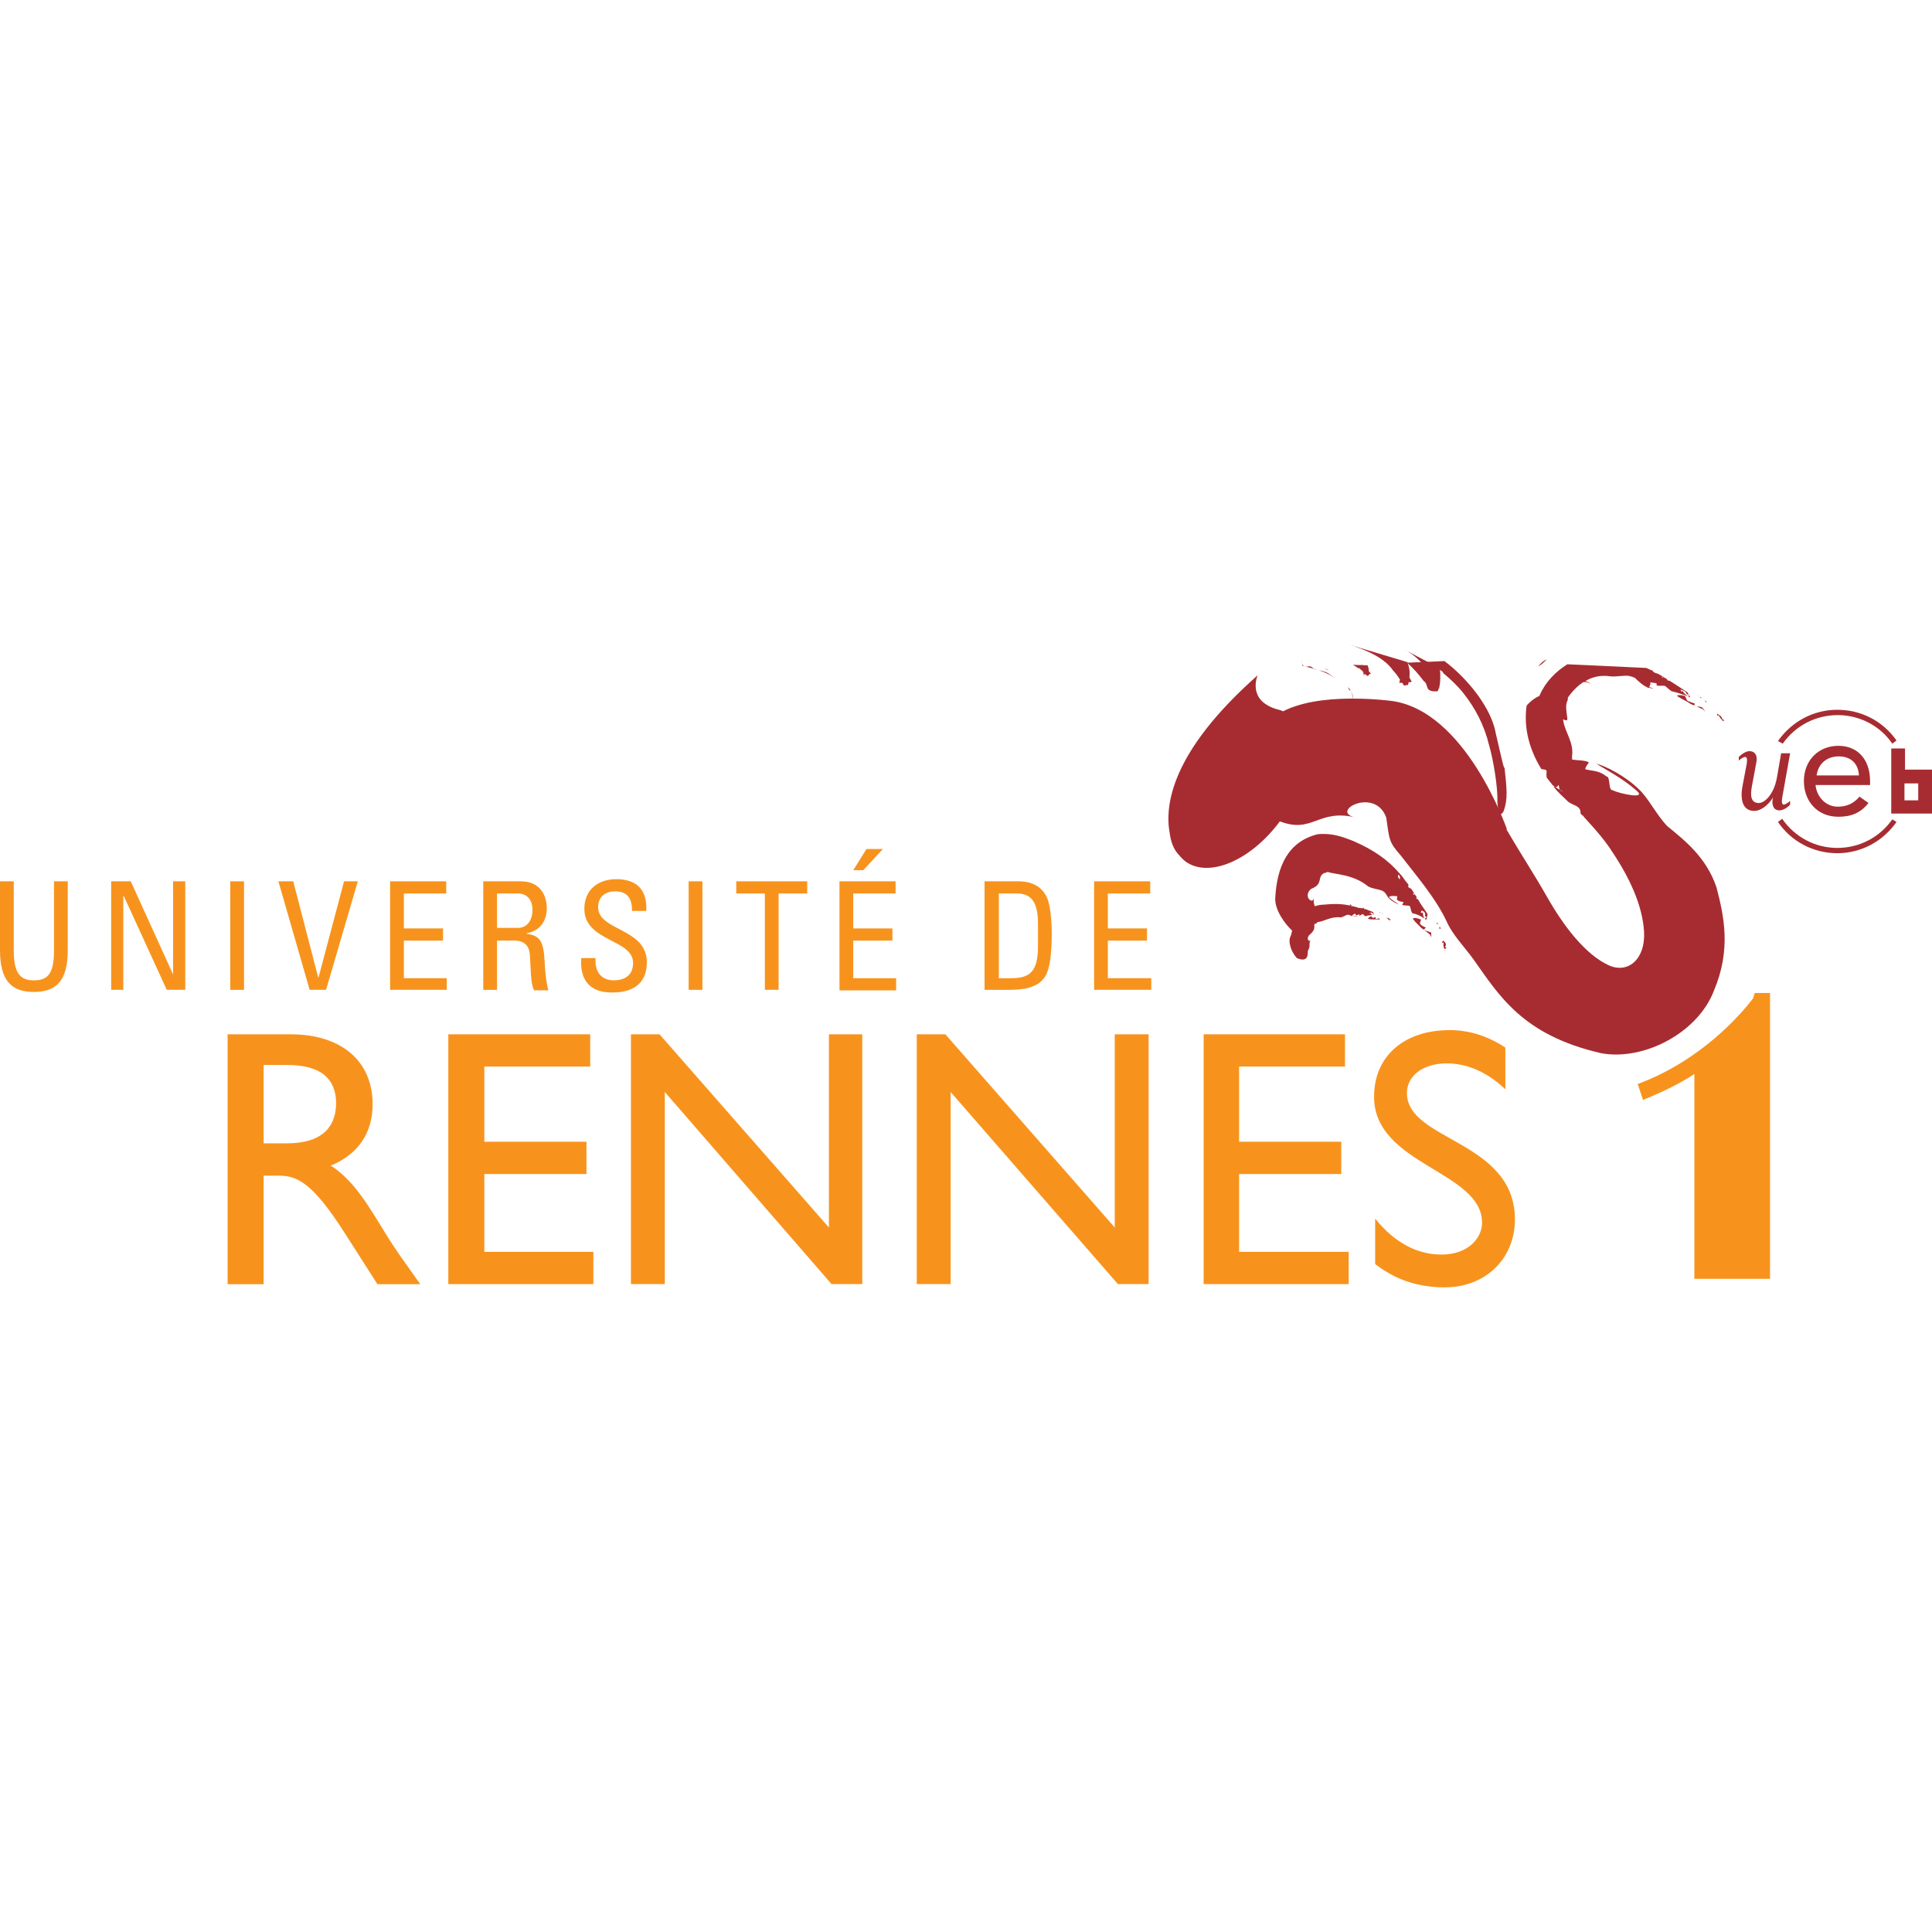 <?xml version="1.0" encoding="utf-8"?>
<!-- Generator: Adobe Illustrator 27.0.0, SVG Export Plug-In . SVG Version: 6.00 Build 0)  -->
<svg version="1.1" id="Layer_1" xmlns="http://www.w3.org/2000/svg" xmlns:xlink="http://www.w3.org/1999/xlink" x="0px" y="0px"
	 viewBox="0 0 512 512" style="enable-background:new 0 0 512 512;" xml:space="preserve">
<style type="text/css">
	.st0{fill:#F7931D;}
	.st1{fill:#A72C31;}
</style>
<g id="XMLID_1_">
	<path id="XMLID_3_" class="st0" d="M0,233.56h3.65v18.38c0,6.31,1.96,7.86,5.33,7.86c3.51,0,5.33-1.54,5.33-7.86v-18.38h3.65v18.24
		c0,8-2.95,11.08-8.98,11.08S0,259.79,0,251.79V233.56"/>
	<polyline id="XMLID_4_" class="st0" points="49.1,233.56 49.1,262.31 44.19,262.31 32.82,237.48 32.68,237.48 32.68,262.31 
		29.46,262.31 29.46,233.56 34.65,233.56 45.87,258.24 45.87,258.24 45.87,233.56 49.1,233.56 	"/>
	<rect id="XMLID_5_" x="61.02" y="233.56" class="st0" width="3.65" height="28.76"/>
	<polyline id="XMLID_6_" class="st0" points="86.41,262.31 82.06,262.31 73.78,233.56 77.71,233.56 84.3,258.95 84.44,258.95 
		91.18,233.56 94.83,233.56 86.41,262.31 	"/>
	<polyline id="XMLID_7_" class="st0" points="103.38,262.31 103.38,233.56 118.25,233.56 118.25,236.78 107.03,236.78 
		107.03,246.04 117.41,246.04 117.41,249.27 107.03,249.27 107.03,259.23 118.39,259.23 118.39,262.31 103.38,262.31 	"/>
	<path id="XMLID_10_" class="st0" d="M131.72,249.13v13.19h-3.65v-28.76h9.96c5.05,0,6.87,3.65,6.87,7.15
		c0,3.37-1.82,6.03-5.33,6.59v0.14c3.37,0.56,4.49,1.68,4.77,7.43c0,1.26,0.42,5.75,0.98,7.57h-3.79c-0.98-1.96-0.84-5.75-1.12-9.54
		c-0.28-3.51-3.09-3.65-4.35-3.65h-4.35V249.13z M131.72,245.9h5.47c2.67,0,3.93-2.24,3.93-4.77c0-2.1-0.98-4.35-3.93-4.35h-5.47
		V245.9"/>
	<path id="XMLID_11_" class="st0" d="M157.81,253.76v0.84c0,3.93,2.52,5.19,4.77,5.19c2.95,0,5.19-1.26,5.19-4.63
		c0-6.31-12.91-5.61-12.91-14.31c0-5.05,3.65-7.86,8.42-7.86c5.19,0,8.28,2.52,8,8.42h-3.79c0-3.09-0.98-5.19-4.49-5.19
		c-2.24,0-4.49,1.12-4.49,4.21c0,6.31,12.91,5.47,12.91,14.59c0,6.03-4.21,8-8.98,8c-8.56,0.14-8.56-6.45-8.42-9.12h3.79"/>
	<rect id="XMLID_12_" x="182.5" y="233.56" class="st0" width="3.65" height="28.76"/>
	<polyline id="XMLID_13_" class="st0" points="213.92,233.56 213.92,236.78 206.34,236.78 206.34,262.31 202.7,262.31 202.7,236.78 
		195.12,236.78 195.12,233.56 213.92,233.56 	"/>
	<path id="XMLID_16_" class="st0" d="M222.47,262.31v-28.76h14.87v3.23h-11.22v9.26h10.38v3.23h-10.38v9.96h11.36v3.23h-15.01
		V262.31z M233.98,225l-5.19,5.61h-2.67l3.51-5.61H233.98"/>
	<path id="XMLID_19_" class="st0" d="M260.91,233.56h8.84c3.65,0,6.31,1.26,7.72,4.35c1.12,2.38,1.26,8.14,1.26,9.12
		c0,6.17-0.56,9.68-1.68,11.64c-1.54,2.52-4.49,3.65-9.54,3.65h-6.59V233.56L260.91,233.56z M264.56,259.23h3.51
		c5.05,0,7.01-1.96,7.01-8.56v-5.89c0-5.75-1.82-8-5.61-8h-4.77v22.44"/>
	<polyline id="XMLID_20_" class="st0" points="289.95,262.31 289.95,233.56 304.82,233.56 304.82,236.78 293.59,236.78 
		293.59,246.04 303.97,246.04 303.97,249.27 293.59,249.27 293.59,259.23 305.1,259.23 305.1,262.31 289.95,262.31 	"/>
	<path id="XMLID_23_" class="st0" d="M77.01,274.1c13.33,0,21.74,7.01,21.74,18.52c0,7.72-3.93,13.33-11.08,16.27
		c6.03,3.93,9.68,10.1,14.73,18.38c2.81,4.49,4.49,6.73,8.98,13.05h-11.36l-8.7-13.61c-8.7-13.61-12.76-15.15-17.53-15.15h-3.93
		v28.76h-9.54V274.1H77.01z M69.86,302.99h6.17c10.24,0,13.05-5.19,13.05-10.8c-0.14-6.17-3.79-9.96-13.05-9.96h-6.17L69.86,302.99"
		/>
	<polyline id="XMLID_24_" class="st0" points="156.41,282.65 128.35,282.65 128.35,302.57 155.42,302.57 155.42,311.13 
		128.35,311.13 128.35,331.75 157.25,331.75 157.25,340.3 118.81,340.3 118.81,274.1 156.41,274.1 156.41,282.65 	"/>
	<polyline id="XMLID_25_" class="st0" points="228.51,340.3 220.37,340.3 176.18,289.39 176.18,340.3 167.21,340.3 167.21,274.1 
		174.78,274.1 219.67,325.3 219.67,274.1 228.51,274.1 228.51,340.3 	"/>
	<polyline id="XMLID_26_" class="st0" points="304.39,340.3 296.26,340.3 251.93,289.39 251.93,340.3 242.95,340.3 242.95,274.1 
		250.53,274.1 295.42,325.3 295.42,274.1 304.39,274.1 304.39,340.3 	"/>
	<polyline id="XMLID_27_" class="st0" points="356.44,282.65 328.38,282.65 328.38,302.57 355.45,302.57 355.45,311.13 
		328.38,311.13 328.38,331.75 357.42,331.75 357.42,340.3 318.98,340.3 318.98,274.1 356.44,274.1 356.44,282.65 	"/>
	<path id="XMLID_28_" class="st0" d="M398.94,288.68c-5.61-5.33-11.08-6.87-15.57-6.87c-6.17,0-10.52,3.23-10.52,7.86
		c0,12.76,28.62,12.48,28.62,33.53c0,10.38-7.86,17.96-18.52,17.96c-7.15,0-13.05-1.96-18.52-6.17v-12.06
		c4.91,6.17,10.94,9.54,17.53,9.54c7.43,0,10.8-4.63,10.8-8.42c0-13.75-28.62-15.29-28.62-33.39c0-10.8,8-17.67,20.06-17.67
		c5.05,0,10.1,1.54,14.73,4.63L398.94,288.68"/>
	<path id="XMLID_29_" class="st0" d="M469.08,265.68L469.08,265.68v-2.52h-4.07l-0.42,1.4c-3.09,4.07-13.61,16.41-30.58,22.72
		l1.4,4.21c5.19-2.1,9.82-4.35,13.61-6.87v54.29h20.06L469.08,265.68L469.08,265.68"/>
	<path id="XMLID_30_" class="st1" d="M361.21,178.99L361.21,178.99C361.07,178.99,361.07,179.13,361.21,178.99"/>
	<polyline id="XMLID_31_" class="st1" points="363.31,178.57 363.31,178.43 363.31,178.57 	"/>
	<path id="XMLID_32_" class="st1" d="M363.31,178.57c-0.14,0-0.42,0.14-0.84,0.14C362.75,178.71,363.03,178.57,363.31,178.57
		L363.31,178.57"/>
	<path id="XMLID_33_" class="st1" d="M363.31,178.57L363.31,178.57C363.73,178.43,363.59,178.43,363.31,178.57"/>
	<polyline id="XMLID_34_" class="st1" points="363.17,178.29 362.47,177.59 363.17,178.29 363.31,178.43 363.31,178.43 
		363.17,178.29 	"/>
	<path id="XMLID_35_" class="st1" d="M345.21,176.46l1.68,0.42c1.82,0.42,3.65,0.98,5.47,1.96l1.4,0.84l-1.82-1.26
		c-0.84-0.56-2.1-0.7-3.65-1.12c-0.28,0-0.14-0.28-0.56-0.42c-0.98-0.98-2.52,1.12-2.81-2.1"/>
	<path id="XMLID_36_" class="st1" d="M378.74,175.62c0.14,0.84,0.28,1.82,0.28,2.67l0,0c-1.96-2.38-3.93-4.77-7.15-6.31"/>
	<path id="XMLID_37_" class="st1" d="M372.85,175.62c1.68,1.4,3.09,3.09,4.49,4.91c0.7,0.42,0.7,1.12,0.98,1.82
		c0.28,0.56,0.84,0.98,2.67,0.84c0.14-0.28,0.28-0.56,0.28-0.84h0.28l0,0l0,0l-0.14-0.14l0,0c0.28-1.12,0.28-2.24,0.28-3.23
		c0-0.56,0-0.98-0.14-1.4c0.42,0.14,0.84,0.42,0.98,0.84c1.96,1.68,3.79,3.37,5.33,5.33c3.09,3.93,5.47,8.42,6.73,13.61
		c1.12,3.79,2.38,11.22,2.24,15.15c0.28,5.19,1.54,2.67,1.68,2.38c1.12-3.23,0.84-5.75,0.14-12.06c0.28,2.95-1.26-4.35-2.24-8.42
		c-1.12-6.59-7.15-14.31-13.61-19.22"/>
	<path id="XMLID_38_" class="st1" d="M357.56,170.85c3.09,0.98,8.98,2.95,11.64,6.87c0.7,0.7,1.26,1.54,1.82,2.38l-0.14,0.56v0.28
		c1.12-0.14-1.68,0.14,0.7,0l0.28,0.42c0.56,0-0.84,0.56,1.26,0.14l0.14-0.42v-0.28c0.28,0,0.56,0,0.84-0.14l0,0l0,0l0,0v-0.14
		l-0.14-0.14l-0.28-0.56l-0.14-0.14v-0.7c0.14-1.12-0.14-2.38-0.56-3.51"/>
	<path id="XMLID_39_" class="st1" d="M358.54,176.18l1.12,0.7l0.42,0.28l0,0l0.14-0.14l0.56,0.56l0.42,0.28l-0.28-0.14l-0.14-0.14
		l-0.14-0.14l-0.28-0.28l0.14,0.14l-0.28-0.14l-0.14-0.14c0.42,0.28,0.84,0.7,1.26,1.12v0.56v0.28l0,0c0.14,0,0.42-0.14,0-0.14
		v-0.28c0,0.14,0.14,0.14,0.56,0.14l0.14,0.14c-0.28,0.14-0.56,0.14-0.7,0.14l0,0l0.7-0.14l0.14,0.14c0.14,0.28,0.84,0,0.56-0.14
		v-0.14l0,0l0.56-0.14l-0.56-0.7c0-0.42,0-0.7-0.14-0.98l-0.14-0.56"/>
	<polyline id="XMLID_40_" class="st1" points="361.35,178.29 361.21,178.57 361.21,178.57 361.21,178.15 361.35,178.29 	"/>
	<polyline id="XMLID_41_" class="st1" points="361.21,176.32 361.21,176.6 360.64,176.18 	"/>
	<polyline id="XMLID_42_" class="st1" points="349,176.32 349.42,176.6 349,176.32 	"/>
	<path id="XMLID_43_" class="st1" d="M352.23,177.73c-0.42-0.28-0.84-0.42-1.4-0.7l0.7,0.42L352.23,177.73"/>
	<path id="XMLID_44_" class="st1" d="M446.49,184.46c-0.7-0.28-2.67-0.42-1.82,0.14c1.26,0.84,2.24,1.12,3.37,1.96
		c1.12,0.42,2.1,0.84,3.23,1.4l0.7,0.7l-0.7-0.98c-0.42-0.56-1.4-0.28-2.24-0.7c-0.14,0,0.28-0.56,0-0.56
		c-0.7-0.28-1.26-0.42-1.82-0.7C446.77,185.3,446.77,184.46,446.49,184.46"/>
	<polyline id="XMLID_45_" class="st1" points="452.38,186.14 451.82,185.58 451.96,186 452.38,186.14 	"/>
	<polyline id="XMLID_46_" class="st1" points="450.98,184.88 450.84,184.88 451.12,185.02 450.98,184.88 	"/>
	<polyline id="XMLID_47_" class="st1" points="450.84,184.88 450.84,184.88 450.42,184.6 450.7,185.02 450.84,184.88 	"/>
	<path id="XMLID_48_" class="st1" d="M449.86,184.18l0.56,0.42C450.28,184.46,450.14,184.32,449.86,184.18"/>
	<path id="XMLID_49_" class="st1" d="M456.87,190.77l-0.42-0.14c-0.14-0.84-0.84-1.12-1.4-1.54v0.42c0.28,0.28,0.42,0.14,0.28-0.28
		c0.28,0.84,0.84,1.4,1.4,1.96L456.87,190.77"/>
	<polyline id="XMLID_50_" class="st1" points="456.59,191.33 456.59,191.33 457.01,191.61 457.01,191.61 456.59,191.33 	"/>
	<path id="XMLID_67_" class="st1" d="M382.95,252.07L382.95,252.07l-0.14-0.28h-0.14L382.95,252.07z M383.37,251.23l-0.42-0.28
		c0.56-0.7,0-1.26-0.42-1.68l-0.42,0.42c0.14,0.28,0.42,0.28,0.56-0.14c-0.28,0.84-0.14,1.4,0.14,1.96L383.37,251.23z
		 M377.34,246.32c-0.14,0,0.84-0.56,0.42-0.56c-0.56-0.28-1.12-0.42-1.4-0.98c-0.28-0.14,0.42-0.98,0.14-1.12
		c-0.56-0.28-2.38-0.7-1.96,0c0.7,0.98,1.4,1.4,2.1,2.24c0.84,0.56,1.54,1.12,2.38,1.82l0.28,0.7v-1.12
		C379.3,246.88,377.9,246.88,377.34,246.32z M381.4,246.04l0.42,0.14l-0.28-0.7L381.4,246.04z M380.42,243.94l0.42,0.56
		L380.42,243.94z M380.7,244.92l0.42-0.14l0,0l-0.28-0.28L380.7,244.92z M381.12,244.78l0.14,0.14L381.12,244.78L381.12,244.78z
		 M371.02,233c-0.42-0.14-0.56-0.56-0.56-1.12C371.02,231.87,371.02,232.43,371.02,233z M358.26,240.15c-0.14,0-0.42,0-0.56-0.42
		C357.98,239.59,358.12,239.87,358.26,240.15z M377.62,243.52c-0.42-0.42-0.56-1.12-0.56-1.96c0,0.42-0.28,0.42-0.56,0.28l0.28-0.56
		c0.56,0.28,1.12,0.56,0.84,1.54l0.42,0.14L377.62,243.52l0.28,0.28c0.28-0.42,0.42-1.54,0.42-1.54c-0.84-1.4-1.82-2.52-2.52-3.93
		l-0.42-0.14v-0.56l-0.42-0.56l-0.14-0.14l0,0l-0.28,0.28v-0.42l-0.14-0.14l0,0l0,0l0.28,0.14l0,0l0,0l0,0h0.14l-0.84-1.26
		l-0.28-0.14c-0.28-0.14-0.7-0.28-0.42-0.84l-0.14-0.28v0.14v-0.14l-0.7-0.84c-0.42-0.56-0.84-1.26-1.4-1.82
		c-3.23-3.79-7.15-6.45-12.34-8.7c-2.81-1.12-5.75-2.24-9.54-1.82c-7.86,1.96-10.8,8.56-11.22,17.11c0,3.09,2.52,6.59,4.49,8.42
		c-0.14,0.7-0.28,1.26-0.56,1.82c-0.42,1.12,0.14,3.65,1.82,5.47c3.65,1.54,2.67-2.1,2.95-1.96c0.84-1.82,0-1.26,0.7-2.95
		c-0.42,0.98-1.4-0.42-0.14-1.4c1.96-1.68,0.56-2.67,1.4-2.81c0.28,0,0.42-0.28,0.56-0.42c1.68-0.14,3.51-1.54,6.03-1.26
		c0.7,0,1.26-0.56,1.96-0.7c0.42,0,0.84,0.28,1.26,0.42c0.56,0.14,0.98,0,1.54-0.14c-0.56,0-0.98,0.14-1.54,0.14
		c-0.42,0,0.42-0.7,0.7-0.7l0.28,0.42c0.28,0,0.56-0.14,0.84-0.28v0.42c0.42-0.14,0.84-0.56,0.98-0.42l0.42,0.42l0.28,0.14
		l0.28-0.14l1.68-0.28l0,0c-0.28,0-0.56-0.14-0.7-0.56l-0.14,0.28v-0.28c0.28,0,0.56-0.14,0.7,0.28l0.28-0.14v0.42h0.14
		c0-0.28-0.28-0.7-0.28-0.7l-2.1-0.84l-0.14,0.14l-0.14-0.28l-0.28-0.14h-0.14l0,0v0.28l-0.14-0.14h0.14l0,0l0,0l0,0l-0.7-0.14
		h-0.14c-0.14,0-0.42,0.14-0.42-0.14h-0.14l0,0l0,0l-0.56-0.14l-1.12-0.28c-2.38-0.56-4.63-0.56-7.29-0.28
		c-0.7,0-1.54,0.14-2.24,0.42c-0.28-0.56-0.42-1.26-0.28-2.38c-0.14,2.24-3.09-0.28-0.7-2.24c3.37-1.26,1.4-3.23,3.51-4.21
		c0.28,0,0.56-0.14,0.84-0.28c1.82,0.7,6.73,0.56,10.66,3.79c1.12,0.7,2.67,0.7,3.93,1.26c0.84,0.42,1.12,1.4,1.68,1.96
		c0.84,0.84,1.82,1.26,2.67,1.68c-0.84-0.7-1.54-0.98-2.52-1.82c-0.56-0.56,1.26-0.56,1.96-0.42c0.28,0-0.28,0.98,0.14,0.98
		c0.28,0.42,0.98,0.42,1.54,0.56c0.28,0-0.42,0.7-0.28,0.7c0.56,0.42,1.96,0,2.1,0.56l0.28,1.12l0.28,0.56l0.42,0.14
		C375.51,242.25,376.64,242.81,377.62,243.52L377.62,243.52z M365.69,241.69L365.69,241.69L365.69,241.69L365.69,241.69z
		 M365.69,241.69L365.69,241.69h-0.14l0.14,0.28V241.69z M364.57,243.52v-0.42c-0.28,0-0.56,0.14-0.84,0.14l-0.28-0.42
		c-0.28,0-1.12,0.56-0.84,0.7c0.56,0.14,0.98,0.14,1.54,0.14h1.4l0.28,0.28l-0.28-0.42C365.55,243.09,364.99,243.66,364.57,243.52z
		 M366.12,242.11h0.28l-0.28-0.14V242.11z M368.22,243.66c0-0.42-0.42-0.42-0.7-0.42v0.28l0.14-0.28c0.14,0.42,0.42,0.56,0.7,0.7
		l0.14-0.42L368.22,243.66z M368.36,243.94h0.14l0,0H368.36L368.36,243.94"/>
	<path id="XMLID_68_" class="st1" d="M415.35,176.04c-3.09,1.96-5.75,4.63-7.29,8.14l-0.14,0.28c-1.54,0.56-3.51,2.52-3.37,2.67
		c-0.84,6.17,0.98,11.92,3.93,16.69c0.7,0.14,1.4,0,1.4,0.7c-0.14,0.56,0,1.12,0,1.54l1.54,1.96l0.7,0.56l0,0
		c0.42,0.14,0.7-0.14,0.84-0.56l0.14,0.14c0,0.42,0.14,0.7,0.28,1.12c0.28,0.14,0.56,0.28,0.84,0.56l-0.7-0.42l-0.14-0.14l-1.26-0.7
		l-0.42-0.14c1.12,1.54,2.52,2.67,3.93,4.07c0.42,0.28,0.7,0.42,0.98,0.56c1.26,0.56,2.38,0.98,2.24,2.52l0.7,0.7v-0.28l0.14,0.42
		l2.67,2.95c1.68,1.96,3.37,3.93,4.77,6.17c4.63,6.87,8.14,14.31,8.56,21.32c0.42,7.29-4.21,11.22-9.26,8.98
		c-6.31-2.81-12.2-10.66-16.41-18.1c-3.51-6.17-7.29-11.92-10.8-17.96h0.14c0,0-10.94-31.84-31-34.09
		c-3.65-0.42-6.87-0.56-9.82-0.56c0.14-1.12-0.7-2.24-1.26-3.09l0.14,0.56c0.42,0.56,0.42,0.56,0.28,0c0.56,0.84,0.7,1.68,0.84,2.52
		c-8,0-14.03,1.12-18.52,3.37c-0.56-0.28-1.12-0.42-1.68-0.56c-8-2.38-5.05-8.98-5.05-8.98c-23,20.34-24.69,34.51-23.29,41.94
		c0.28,2.1,0.98,4.07,2.24,5.47l0.14,0.14l0,0c0.56,0.7,1.12,1.26,1.82,1.82c6.31,4.49,17.39-0.42,24.97-10.66
		c8.84,3.37,10.1-3.51,20.34-0.98c-7.72-1.4,4.91-8.42,7.86,0c0.84,5.89,0.7,6.45,3.79,9.96c3.65,4.77,9.4,11.36,12.34,17.81
		c1.54,3.37,4.35,6.17,7.01,9.82c6.87,9.68,13.05,20.06,33.81,24.83c11.36,2.1,25.67-5.47,29.88-16.55
		c4.63-10.94,2.67-19.78,0.7-27.35c-2.67-8-8.42-12.48-13.05-16.27c-2.95-3.09-4.91-7.29-7.43-9.68c-3.51-3.51-8.98-6.31-11.36-6.87
		c2.38,1.54,6.87,3.79,10.66,7.15c2.81,2.38-4.35,0.84-6.45-0.14c-1.12-0.14-0.42-3.51-1.54-3.65c-1.96-1.54-3.51-1.4-5.33-1.82
		c-0.98,0,0.98-1.96,0.56-1.96c-1.12-0.56-3.09-0.42-4.35-0.7c0-0.28,0-0.7,0-0.98c0.56-3.51-2.1-6.59-2.38-9.68
		c0.7,0.42,1.26,0.42,1.12-0.28c-0.28-2.24-0.56-3.51,0.14-4.91v-0.56c1.12-1.54,2.38-2.95,4.07-4.07c0.7-0.14,1.4,0.14,2.1,0.42
		c-0.42-0.28-0.98-0.56-1.54-0.7c1.82-1.12,4.07-1.68,6.73-1.26c1.54,0.14,3.23-0.28,4.77-0.14c0.56,0.14,1.12,0.28,1.68,0.56
		c1.12,1.12,2.24,2.1,3.65,2.67c0.14-0.42,0.42-0.84,0.42-1.12c0.28,0.14,0.56,0.14,0.84,0.28c-0.28-0.14-0.56-0.28-0.84-0.28v-0.42
		c0.42,0.14,0.98,0.14,1.54,0.28c0.28,0,0,0.56,0.14,0.56c0.84,0.28,1.96-0.14,2.38,0.28l0.98,0.84l0.56,0.42l0.56,0.14
		c1.26,0.28,2.67,0.84,3.93,1.26l0,0c-0.7-0.42-1.26-0.84-1.68-1.68c0.14,0.28,0,0.42-0.28,0.28l-0.14-0.42
		c0.7,0.14,1.4,0.42,1.68,1.26h0.56l-0.14,0.56l0.42,0.28c0-0.42-0.7-1.4-0.7-1.4c-1.68-1.12-3.23-2.1-4.77-3.09H442l-0.28-0.42
		l-0.7-0.42l-0.28-0.14l0,0l-0.14,0.28l-0.28-0.42h-0.14h0.14l0,0l0.28,0.14l0,0h0.14h0.14l-1.54-0.84l-0.42-0.14
		c-0.42-0.14-0.84-0.28-0.98-0.7l-0.28-0.14v0.14l-0.14-0.14l-1.26-0.56"/>
	<path id="XMLID_69_" class="st1" d="M435.97,179.27l0.42,0.56c-0.56,0-1.12,0-1.12,0l-0.28-0.56
		C435.55,179.27,435.83,179.27,435.97,179.27"/>
	<path id="XMLID_70_" class="st1" d="M407.22,190.91c0,0.42,0,0.7,0.14,0.98l-0.98,0.7c-0.84-1.82-1.82-4.21,0.7-5.61
		c0,0-0.56-0.98-0.7-1.4c0.42-0.28,0.84-0.28,1.4-0.14c-0.42,1.54-0.56,2.95-0.56,4.35c-0.28,0.56-0.56,1.12-0.98,1.82
		C406.51,190.91,406.93,190.77,407.22,190.91"/>
	<path id="XMLID_71_" class="st1" d="M428.68,225.84c-1.96-0.56-1.82-2.24-1.68-4.07C428.26,222.47,428.96,224.02,428.68,225.84"/>
	<path id="XMLID_72_" class="st1" d="M409.88,174.78c-0.84,0.28-1.54,0.98-2.24,1.82C408.48,176.18,409.18,175.48,409.88,174.78"/>
	<polyline id="XMLID_73_" class="st1" points="437.94,182.5 437.94,182.36 436.67,181.94 436.53,182.08 437.94,182.5 	"/>
	<path id="XMLID_74_" class="st1" d="M471.6,214.76c-1.54,0-2.1-1.26-1.82-3.09l0.14-0.42c-1.26,2.1-3.23,3.65-5.05,3.65
		c-2.95,0-3.79-2.81-3.09-6.59l1.12-5.89c0.14-0.98,0.14-1.82-0.42-1.82s-1.4,0.7-1.68,0.98v-0.98c0.84-0.84,1.96-1.54,2.81-1.54
		c1.54,0,2.24,1.26,1.82,3.09l-1.12,6.03c-0.56,2.81-0.28,4.63,1.82,4.63c1.4,0,3.93-2.1,4.77-6.73l1.12-6.45h2.38l-2.1,11.78
		c-0.14,0.98-0.14,1.82,0.42,1.82c0.42,0,1.4-0.7,1.68-0.98v0.98C473.71,214.06,472.44,214.76,471.6,214.76"/>
	<path id="XMLID_77_" class="st1" d="M495.17,212.8c-2.1,2.67-4.63,3.65-8,3.65c-5.61,0-9.12-4.21-9.12-9.4
		c0-5.61,3.93-9.4,9.12-9.4c5.05,0,8.42,3.51,8.42,9.4v0.98h-14.45c0.28,3.09,2.67,5.75,5.89,5.75c2.52,0,4.35-0.98,5.75-2.67
		L495.17,212.8z M492.64,205.5c-0.14-3.09-2.1-5.05-5.33-5.05c-3.23,0-5.47,1.96-5.89,5.05H492.64"/>
	<path id="XMLID_80_" class="st1" d="M501.2,215.6v-17.25h3.65v5.61H512v11.64H501.2z M508.35,207.61h-3.65v4.49h3.65V207.61"/>
	<path id="XMLID_83_" class="st1" d="M472.44,197.08c3.37-4.77,8.7-7.57,14.59-7.57c5.75,0,11.22,2.81,14.45,7.57l1.12-0.84
		c-3.65-5.19-9.4-8.14-15.71-8.14c-6.31,0-12.06,3.09-15.71,8.28L472.44,197.08z M501.48,217.14c-3.37,4.77-8.7,7.57-14.59,7.57
		c-5.75,0-11.22-2.81-14.59-7.72l-1.12,0.84c3.51,5.19,9.4,8.28,15.71,8.28c6.31,0,12.06-3.09,15.71-8.28L501.48,217.14"/>
</g>
</svg>
